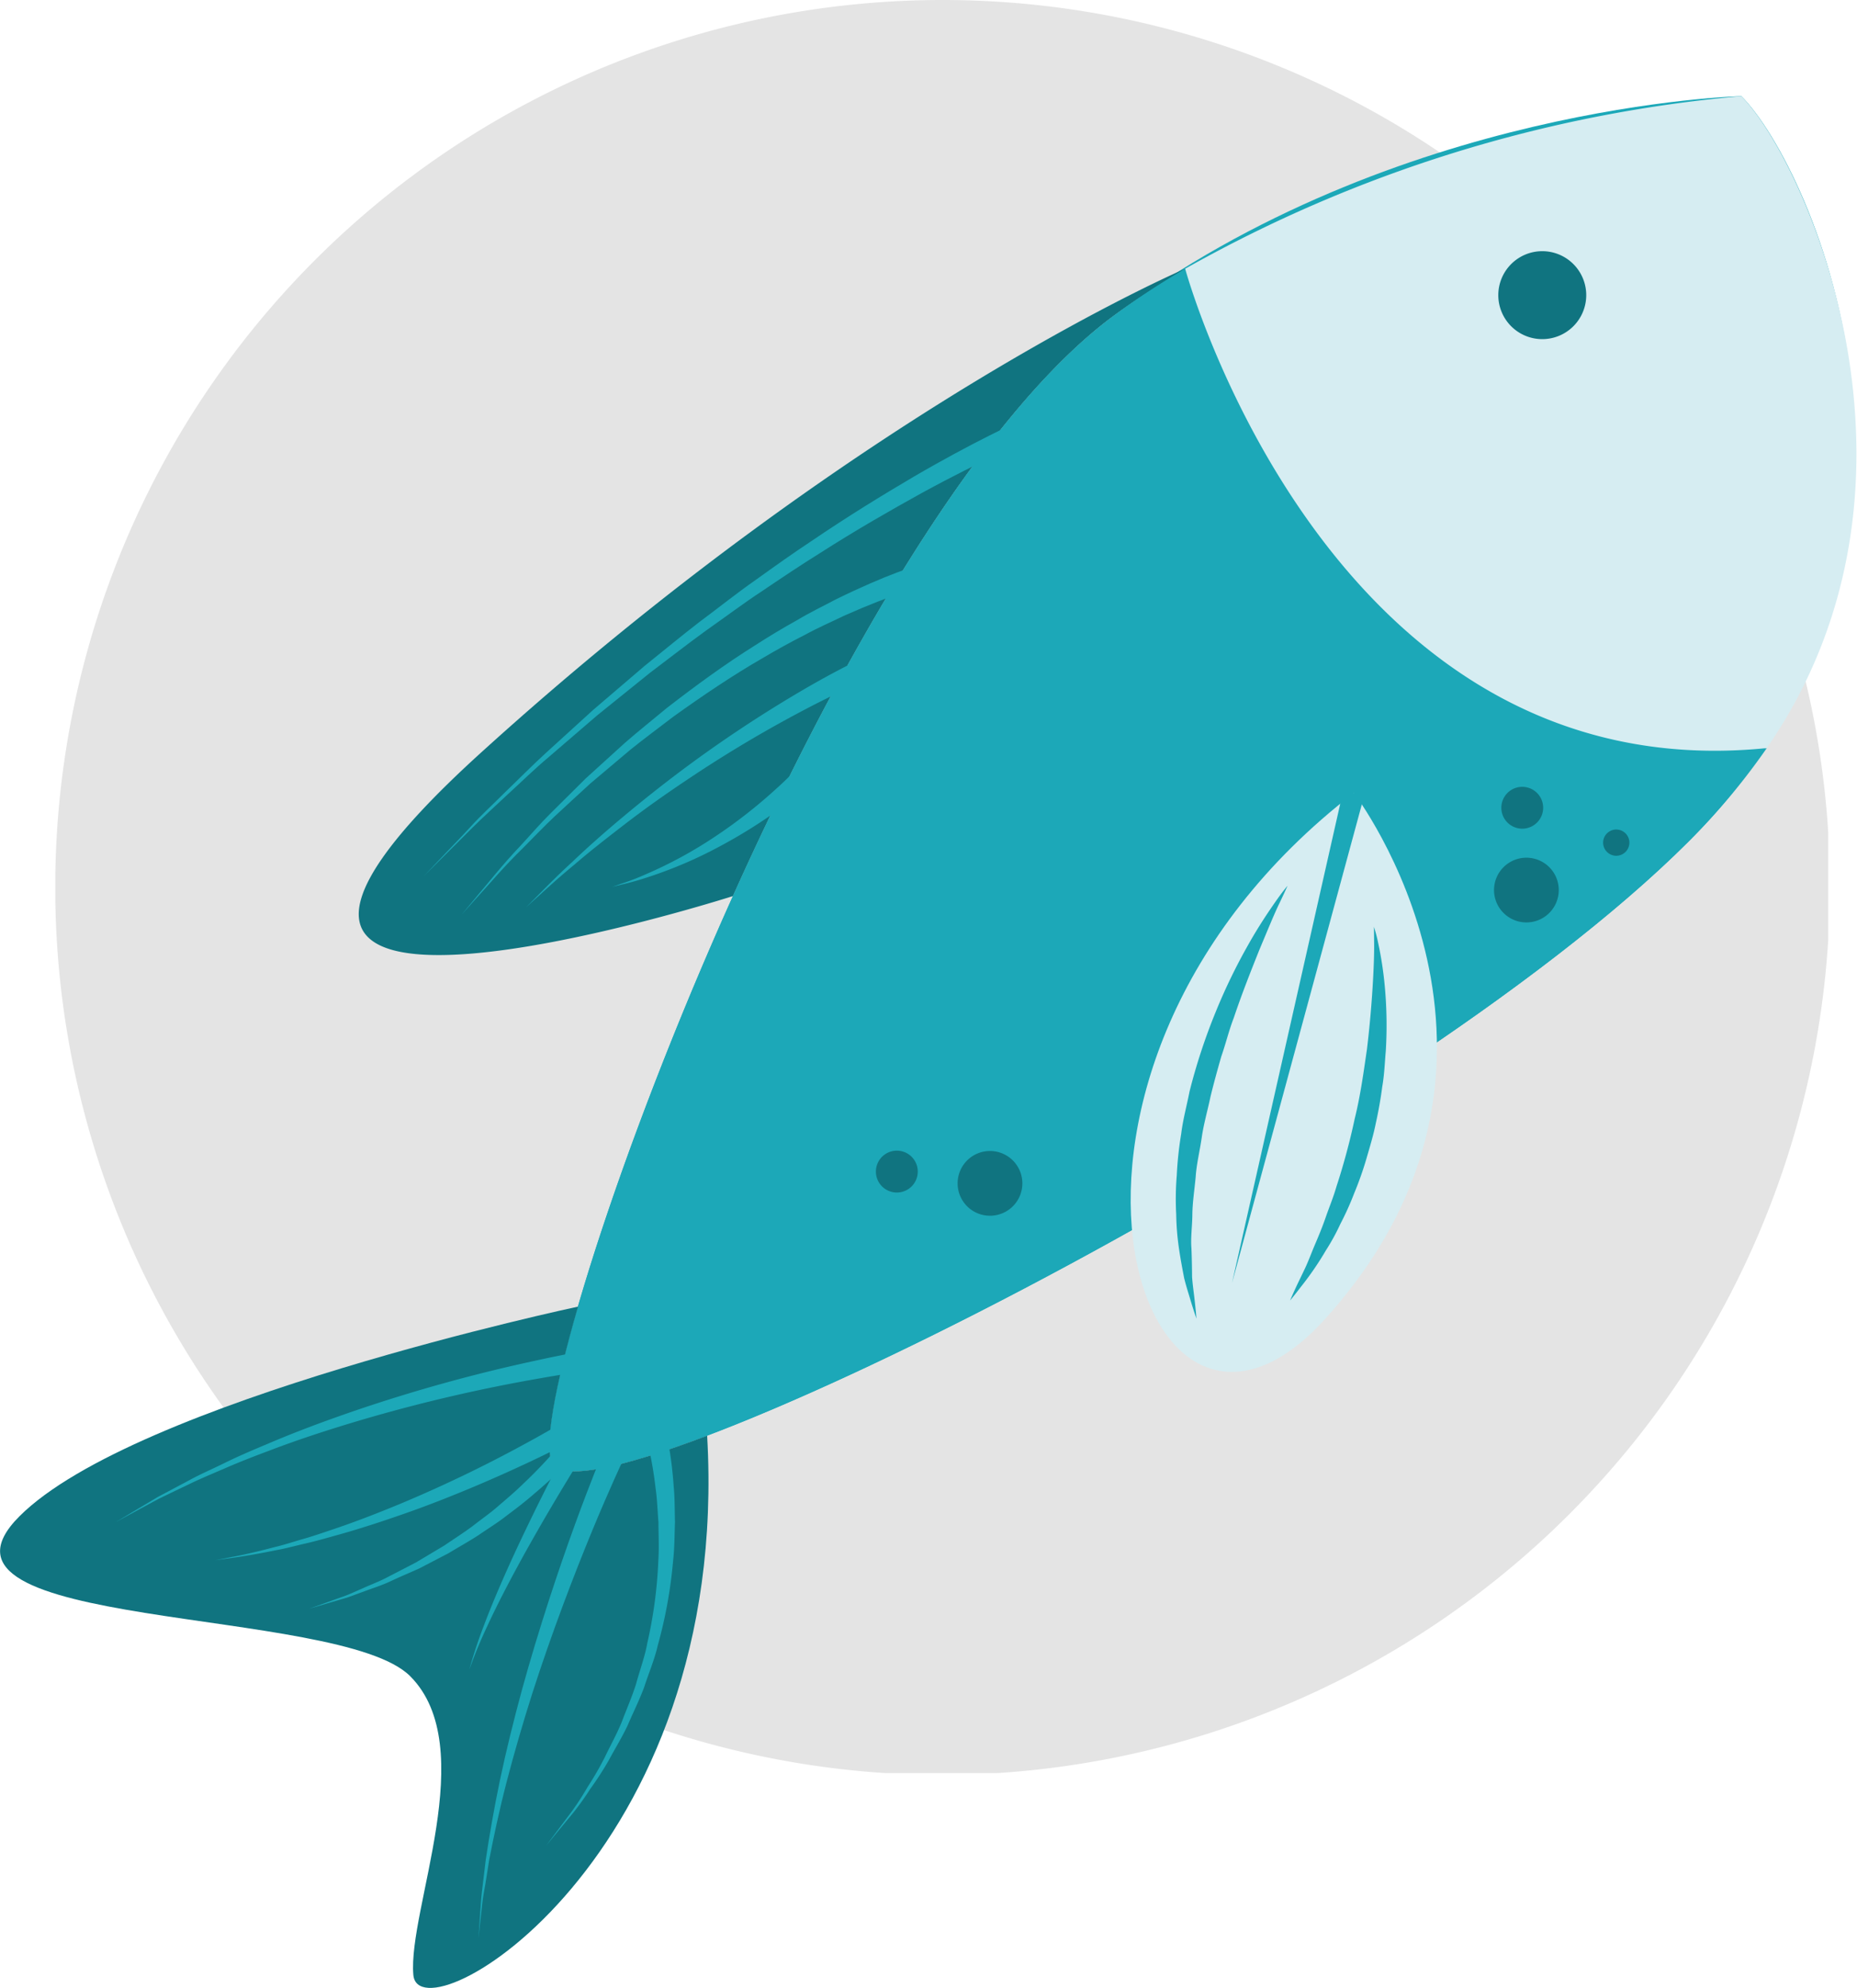 <svg xmlns="http://www.w3.org/2000/svg" xmlns:xlink="http://www.w3.org/1999/xlink" id="_5697fe2e47" data-name="5697fe2e47" width="118.51" height="126.848" viewBox="0 0 118.51 126.848"><defs><clipPath id="clip-path"><path id="Path_277" data-name="Path 277" d="M14.676.121H127.815V113.263H14.676Zm0,0" transform="translate(-14.676 -0.121)"></path></clipPath><clipPath id="clip-path-2"><path id="Path_279" data-name="Path 279" d="M62,9.371h83.765V97.508H62Zm0,0" transform="translate(-62 -9.371)"></path></clipPath><clipPath id="clip-path-3"><path id="Path_283" data-name="Path 283" d="M123,9.371h43.531V51.339H123Zm0,0" transform="translate(-123 -9.371)"></path></clipPath></defs><g id="Group_667" data-name="Group 667" transform="translate(3.532 0)" clip-path="url(#clip-path)"><path id="Path_276" data-name="Path 276" d="M71.3,113.379a56.629,56.629,0,1,1,56.627-56.627A56.8,56.8,0,0,1,71.3,113.379Zm0,0" transform="translate(-14.676 -0.121)" fill="#e4e4e4"></path></g><g id="Group_668" data-name="Group 668" transform="translate(34.745 6.101)" clip-path="url(#clip-path-2)"><path id="Path_278" data-name="Path 278" d="M138.541,9.422s-22.052.515-40.185,14.116-37.969,68.569-35.7,73.1,53.835-20.967,72.537-39.669,7.884-43.019,3.349-47.551" transform="translate(-62.162 -9.388)" fill="#1ca8b8"></path></g><path id="Path_280" data-name="Path 280" d="M92.077,29.22c-8.5,6.374-17.37,21.833-24.164,36.928,0,0-40.437,12.939-16.072-9.159S96.784,26.113,96.784,26.113v.031a48.242,48.242,0,0,0-4.707,3.076" transform="translate(-21.138 -8.97)" fill="#107480"></path><path id="Path_281" data-name="Path 281" d="M62.654,102.328c-2.267-4.535,17.566-59.5,35.7-73.1a48.637,48.637,0,0,1,4.692-3.1c0,.005.015.023.015.023s9.095,33.388,37.106,30.564a42.994,42.994,0,0,1-4.978,5.946c-18.7,18.7-70.27,44.2-72.537,39.669" transform="translate(-27.417 -8.974)" fill="#1ca8b8"></path><g id="Group_669" data-name="Group 669" transform="translate(74.979 6.101)" clip-path="url(#clip-path-3)"><path id="Path_282" data-name="Path 282" d="M124,20.462s-.013-.018-.015-.023A88.069,88.069,0,0,1,159.481,9.422c4.058,4.055,13.367,24.626,1.628,41.6C133.1,53.85,124,20.462,124,20.462" transform="translate(-123.336 -9.388)" fill="#d6edf2"></path></g><path id="Path_284" data-name="Path 284" d="M35.7,169.173c-.363-4.171,4.328-14.531-.206-19.066s-32.3-2.831-24.932-10.2,35.65-13.379,35.65-13.379c-1.515,5.233-2.169,8.943-1.649,9.981.575,1.149,4.318.366,9.886-1.744,1.548,27-18.385,38.58-18.749,34.408" transform="translate(-9.321 -43.154)" fill="#107480"></path><path id="Path_285" data-name="Path 285" d="M155.114,29.212a2.806,2.806,0,1,0,0-3.968,2.807,2.807,0,0,0,0,3.968" transform="translate(-58.674 -8.394)" fill="#107480"></path><path id="Path_286" data-name="Path 286" d="M132.959,76.832S146.037,93.9,131.127,110.4c-12,13.282-21.31-15.714,1.832-33.563" transform="translate(-46.563 -26.236)" fill="#d6edf2"></path><path id="Path_287" data-name="Path 287" d="M102.582,115a2.066,2.066,0,1,0,0-2.922,2.067,2.067,0,0,0,0,2.922" transform="translate(-40.864 -38.029)" fill="#107480"></path><path id="Path_288" data-name="Path 288" d="M154.485,86.623a2.065,2.065,0,1,0,0-2.919,2.062,2.062,0,0,0,0,2.919" transform="translate(-58.534 -28.369)" fill="#107480"></path><path id="Path_289" data-name="Path 289" d="M94.463,113.721a1.336,1.336,0,1,0,0-1.891,1.337,1.337,0,0,0,0,1.891" transform="translate(-38.173 -38.017)" fill="#107480"></path><path id="Path_290" data-name="Path 290" d="M154.978,78.523a1.335,1.335,0,1,0,0-1.889,1.337,1.337,0,0,0,0,1.889" transform="translate(-58.775 -26.036)" fill="#107480"></path><path id="Path_291" data-name="Path 291" d="M164.682,81.8a.837.837,0,1,0,0-1.185.835.835,0,0,0,0,1.185" transform="translate(-62.127 -27.439)" fill="#107480"></path><path id="Path_292" data-name="Path 292" d="M135.628,76.578l-7.1,31.438,8.438-31.105Zm0,0" transform="translate(-49.903 -26.15)" fill="#1ca8b8"></path><path id="Path_293" data-name="Path 293" d="M130.213,85.82s-.3.345-.757,1-1.1,1.6-1.767,2.793a36.6,36.6,0,0,0-2.043,4.218,37.555,37.555,0,0,0-1.685,5.117c-.175.9-.423,1.793-.531,2.695a22.752,22.752,0,0,0-.283,2.649,18.442,18.442,0,0,0-.036,2.491,16.765,16.765,0,0,0,.183,2.221c.1.683.219,1.3.325,1.85.134.544.289,1.007.4,1.391.232.765.384,1.19.384,1.19s-.033-.461-.124-1.247c-.041-.392-.116-.863-.155-1.407-.005-.551-.013-1.17-.041-1.834-.057-.665.052-1.394.059-2.156s.134-1.561.211-2.388c.054-.832.265-1.672.389-2.535s.376-1.724.557-2.592c.209-.863.448-1.721.688-2.564.291-.83.49-1.675.794-2.455.533-1.59,1.116-3.045,1.615-4.3.523-1.244.948-2.293,1.293-3.007s.526-1.131.526-1.131" transform="translate(-48.048 -29.296)" fill="#1ca8b8"></path><path id="Path_294" data-name="Path 294" d="M139.5,89.758s.005.392.013,1.077-.028,1.657-.1,2.816-.186,2.5-.358,3.932c-.209,1.425-.412,2.947-.781,4.434a42.571,42.571,0,0,1-1.17,4.344c-.2.693-.469,1.332-.685,1.958s-.456,1.2-.685,1.737-.41,1.038-.611,1.466-.384.8-.531,1.108c-.291.621-.443.989-.443.989s.253-.3.672-.848a19.729,19.729,0,0,0,1.618-2.357,13.737,13.737,0,0,0,.922-1.685,18.781,18.781,0,0,0,.881-1.956,21.66,21.66,0,0,0,.768-2.167c.216-.752.453-1.512.608-2.293.173-.778.312-1.559.412-2.334.137-.773.16-1.546.227-2.285a27.03,27.03,0,0,0-.059-4.058,23.019,23.019,0,0,0-.428-2.829,9.439,9.439,0,0,0-.276-1.049" transform="translate(-51.818 -30.636)" fill="#1ca8b8"></path><path id="Path_295" data-name="Path 295" d="M88.241,40.922s-2.783,1.247-6.673,3.519c-1.945,1.144-4.189,2.517-6.516,4.1-1.177.776-2.36,1.621-3.558,2.481-1.214.845-2.383,1.788-3.586,2.679-1.188.917-2.342,1.876-3.494,2.8-1.121.958-2.226,1.9-3.293,2.816-1.038.946-2.043,1.858-2.994,2.726s-1.8,1.737-2.612,2.515c-.794.794-1.554,1.489-2.167,2.164s-1.175,1.239-1.623,1.716c-.9.948-1.417,1.492-1.417,1.492l1.458-1.451c.464-.464,1.025-1.023,1.672-1.667s1.412-1.329,2.226-2.1c.83-.755,1.693-1.61,2.679-2.435.971-.837,2-1.718,3.061-2.633l3.36-2.708c1.175-.884,2.35-1.806,3.558-2.682,1.221-.855,2.412-1.757,3.641-2.561,1.216-.822,2.414-1.626,3.6-2.363,2.352-1.507,4.617-2.8,6.57-3.878,3.926-2.146,6.647-3.267,6.647-3.267l-.544-1.265" transform="translate(-23.275 -14.011)" fill="#1ca8b8"></path><path id="Path_296" data-name="Path 296" d="M83.348,54.7s-.144.044-.412.129c-.283.085-.66.224-1.149.4-.969.363-2.324.94-3.906,1.716-.776.415-1.639.822-2.5,1.34-.881.487-1.788,1.033-2.71,1.628-1.858,1.165-3.746,2.54-5.588,3.968-.894.747-1.809,1.469-2.672,2.223l-2.491,2.262c-.773.768-1.52,1.51-2.231,2.213s-1.322,1.425-1.914,2.061c-1.2,1.26-2.092,2.412-2.752,3.182L54,77.054l1.067-1.188c.688-.745,1.615-1.86,2.862-3.074.616-.613,1.257-1.3,1.984-1.981s1.5-1.384,2.3-2.12c.827-.7,1.685-1.42,2.553-2.154.886-.714,1.819-1.4,2.731-2.1,1.876-1.347,3.79-2.636,5.66-3.715.928-.549,1.842-1.054,2.723-1.5.866-.474,1.724-.842,2.5-1.221,1.572-.7,2.906-1.208,3.849-1.525.469-.149.845-.273,1.09-.335l.386-.106L83.348,54.7" transform="translate(-24.531 -18.703)" fill="#1ca8b8"></path><path id="Path_297" data-name="Path 297" d="M81.535,63.9s-1.546.724-3.7,1.986a82.46,82.46,0,0,0-7.647,5.073c-1.337,1-2.636,2.035-3.834,3.038s-2.283,1.968-3.184,2.829c-.92.84-1.646,1.582-2.159,2.1s-.806.809-.806.809l.848-.765c.538-.49,1.3-1.188,2.262-1.979.94-.812,2.082-1.706,3.313-2.651s2.584-1.9,3.96-2.816a80.92,80.92,0,0,1,7.8-4.614c2.2-1.139,3.7-1.747,3.7-1.747l-.551-1.26" transform="translate(-26.642 -21.833)" fill="#1ca8b8"></path><path id="Path_298" data-name="Path 298" d="M80.563,74.121a21.6,21.6,0,0,1-1.582,1.561,32.207,32.207,0,0,1-3.908,3.045,27.675,27.675,0,0,1-4.383,2.378,15.847,15.847,0,0,1-1.543.593l-.593.206.611-.149c.392-.088.946-.232,1.6-.448a27.827,27.827,0,0,0,4.658-1.989,32.943,32.943,0,0,0,4.3-2.741c1.113-.83,1.819-1.484,1.819-1.484l-.979-.971" transform="translate(-29.486 -25.313)" fill="#1ca8b8"></path><path id="Path_299" data-name="Path 299" d="M52.664,130.246s-2.149.294-5.289.982a103.156,103.156,0,0,0-11.362,3.13c-2.028.69-4.037,1.435-5.882,2.229-.925.386-1.816.768-2.641,1.175s-1.623.747-2.327,1.139c-.709.376-1.355.721-1.932,1.025-.559.335-1.046.624-1.448.863l-1.26.755,1.288-.7c.412-.224.909-.492,1.481-.8.585-.283,1.244-.6,1.966-.946s1.52-.678,2.36-1.041,1.739-.714,2.674-1.061c1.863-.716,3.888-1.373,5.926-1.976A102.646,102.646,0,0,1,47.6,132.369c3.143-.557,5.235-.757,5.235-.757l-.167-1.366" transform="translate(-13.135 -44.42)" fill="#1ca8b8"></path><path id="Path_300" data-name="Path 300" d="M53.184,136.941s-1.3.824-3.367,1.94a85.044,85.044,0,0,1-7.734,3.72c-1.443.6-2.9,1.17-4.29,1.639-.7.234-1.366.469-2.012.652s-1.25.389-1.824.52c-1.136.3-2.089.52-2.765.639-.675.137-1.059.211-1.059.211s.386-.057,1.067-.152,1.651-.253,2.806-.49c.585-.1,1.2-.273,1.86-.423s1.345-.345,2.056-.544c1.425-.394,2.922-.886,4.411-1.409,2.976-1.049,5.869-2.316,8.013-3.329s3.537-1.791,3.537-1.791l-.7-1.185" transform="translate(-16.406 -46.699)" fill="#1ca8b8"></path><path id="Path_301" data-name="Path 301" d="M68.23,137.307s.033.106.1.3c.059.183.139.474.24.853a24.1,24.1,0,0,1,.577,3.187c.1.667.121,1.4.183,2.169,0,.773.049,1.592-.008,2.435a28.729,28.729,0,0,1-.7,5.259c-.16.894-.484,1.747-.716,2.61-.268.853-.626,1.659-.925,2.458-.327.791-.732,1.512-1.069,2.221a20.373,20.373,0,0,1-1.105,1.912,18.215,18.215,0,0,1-1.018,1.572l-.866,1.154c-.482.644-.757,1.01-.757,1.01s.294-.353.8-.974c.255-.309.564-.685.922-1.116a17.7,17.7,0,0,0,1.092-1.53,20,20,0,0,0,1.208-1.873c.371-.7.817-1.409,1.183-2.193.34-.8.745-1.6,1.059-2.455.278-.863.649-1.724.855-2.628a29.472,29.472,0,0,0,.976-5.364c.1-.868.093-1.713.124-2.515-.023-.8-.01-1.564-.082-2.262a25.833,25.833,0,0,0-.451-3.373c-.085-.4-.157-.724-.219-.951s-.093-.33-.093-.33l-1.309.42" transform="translate(-27.309 -46.681)" fill="#1ca8b8"></path><path id="Path_302" data-name="Path 302" d="M63.592,140.473s-.788,1.873-1.822,4.712-2.314,6.67-3.383,10.558c-.528,1.945-1.013,3.9-1.4,5.748s-.683,3.586-.907,5.078c-.09.75-.17,1.435-.245,2.046s-.088,1.144-.126,1.579c-.059.879-.093,1.381-.093,1.381s.054-.5.149-1.373c.059-.438.085-.969.2-1.572s.209-1.286.33-2.028c.286-1.476.649-3.192,1.121-5.011s1.033-3.744,1.639-5.653c1.226-3.816,2.661-7.559,3.805-10.332s2-4.576,2-4.576l-1.26-.559" transform="translate(-25.08 -47.901)" fill="#1ca8b8"></path><path id="Path_303" data-name="Path 303" d="M62.777,135.086s-2.36,4.223-4.442,8.58c-1.046,2.174-2.02,4.388-2.656,6.08a29.737,29.737,0,0,0-.948,2.86,29.256,29.256,0,0,1,1.147-2.775c.752-1.639,1.876-3.762,3.066-5.846,2.375-4.176,5.011-8.185,5.011-8.185l-1.177-.714" transform="translate(-24.78 -46.068)" fill="#1ca8b8"></path><path id="Path_304" data-name="Path 304" d="M57.5,135.1s-.044.077-.124.222-.214.34-.374.6a23.92,23.92,0,0,1-1.546,2.087,29.038,29.038,0,0,1-2.527,2.71c-.487.477-1.018.935-1.566,1.4-.533.479-1.136.889-1.708,1.34-.587.435-1.2.824-1.8,1.234-.616.366-1.224.732-1.814,1.082l-1.757.909c-.554.3-1.118.5-1.618.732-.5.214-.961.438-1.389.575-.42.152-.788.283-1.09.392l-.953.34.969-.283c.309-.093.685-.2,1.116-.33.438-.111.9-.309,1.427-.492.515-.2,1.095-.371,1.67-.642s1.193-.533,1.827-.814c.618-.322,1.255-.652,1.9-.989.623-.379,1.275-.739,1.9-1.144.611-.425,1.25-.809,1.824-1.268.59-.438,1.162-.879,1.69-1.34a30,30,0,0,0,2.775-2.643,26.366,26.366,0,0,0,1.752-2.1c.2-.278.348-.5.453-.647s.149-.232.149-.232l-1.188-.7" transform="translate(-19.504 -46.072)" fill="#1ca8b8"></path></svg>